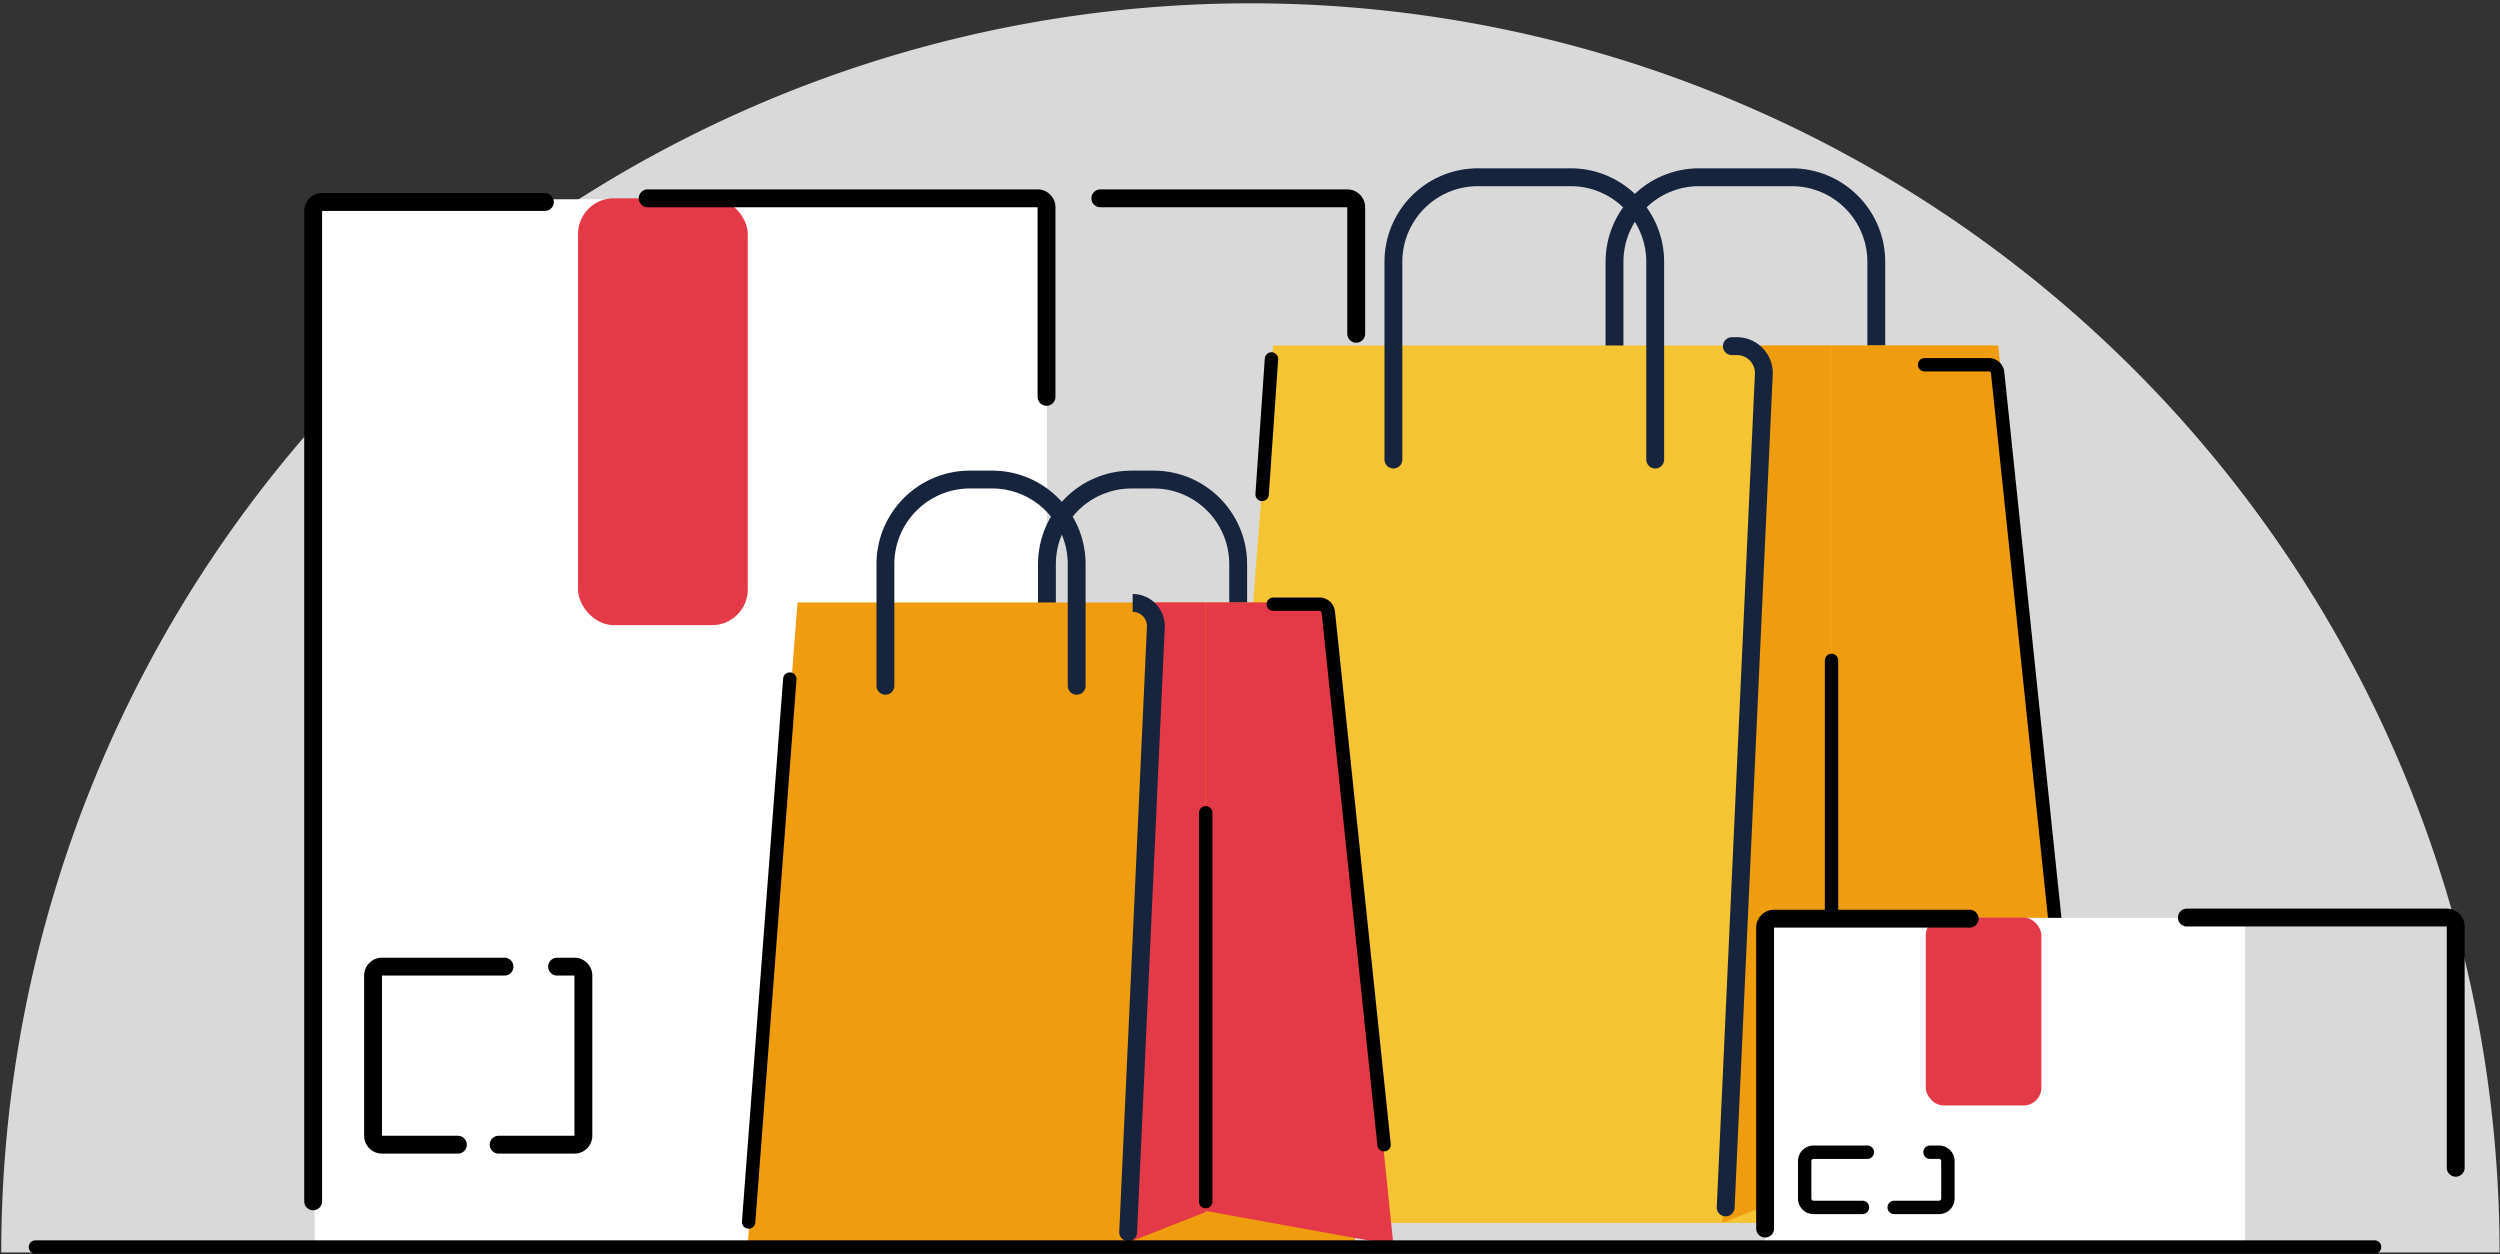 <svg xmlns="http://www.w3.org/2000/svg" width="560" height="281" fill="none"><rect width="100%" height="100%" fill="#333333" stroke="none"/><g clip-path="url(#a)"><path fill="#D9D9D9" d="M.283 280.55A279.82 279.82 0 0 1 82.237 82.695 279.811 279.811 0 0 1 559.902 280.55z"/><path fill="#fff" d="M70.505 44.639h164.006v234.69H70.505z"/><path fill="#D9D9D9" d="M234.512 44.639h69.055v234.69h-69.055z"/><path stroke="#000" stroke-linecap="round" stroke-width="4" d="M246.474 44.425h55.317a2 2 0 0 1 2 2v28.344"/><rect width="38.025" height="95.609" x="129.479" y="44.42" fill="#E43946" rx="8"/><path stroke="#17243E" stroke-linecap="round" stroke-width="4" d="M361.649 102.937v-44.28c0-10.468 8.486-18.955 18.954-18.955h20.733c10.469 0 18.955 8.487 18.955 18.955v44.28"/><path fill="#F4C433" d="M446.363 77.388H285.178l-15.255 196.547h186.244z"/><path stroke="#000" stroke-linecap="round" stroke-width="3" d="m284.813 80.405-2.099 30.341"/><path fill="#EF9D0E" d="M410.329 77.388H394.42l-8.636 196.547 24.545-9.646z"/><path fill="#EF9D0E" d="M447.608 77.388h-37.281v186.577l57.554 10.427z"/><path stroke="#17243E" stroke-linecap="round" stroke-width="4" d="M312.124 102.937v-44.28c0-10.468 8.486-18.955 18.954-18.955h20.733c10.468 0 18.954 8.487 18.954 18.955v44.28m17.168-25.402h1.141a6.03 6.03 0 0 1 6.022 6.304l-8.544 186.622"/><path stroke="#000" stroke-linecap="round" stroke-width="3" d="M410.262 264.037V147.935"/><path stroke="#17243E" stroke-linecap="round" stroke-width="4" d="M234.513 153.615v-27.243c0-10.468 8.486-18.954 18.954-18.954h4.933c10.468 0 18.954 8.486 18.954 18.954v27.243"/><path fill="#EF9D0E" d="M296.403 134.949H178.648l-11.145 143.59h136.063z"/><path fill="#E43946" d="M270.077 134.949h-11.623l-6.309 143.59 17.932-7.047z"/><path fill="#E43946" d="M297.312 134.949h-27.236v136.306l42.047 7.618z"/><path stroke="#000" stroke-linecap="round" stroke-width="3" d="M270.078 269.166v-87.095"/><path stroke="#17243E" stroke-linecap="round" stroke-width="4" d="M198.333 153.615v-27.243c0-10.468 8.486-18.954 18.954-18.954h4.933c10.468 0 18.954 8.486 18.954 18.954v27.243m12.542-18.558v0a5.2 5.2 0 0 1 5.195 5.438l-6.203 135.506"/><path stroke="#000" stroke-linecap="round" stroke-width="4" d="M70.148 269.096V47.242a2 2 0 0 1 2-2h49.908m23.024-.822h87.341a2 2 0 0 1 2 2v42.47"/><path stroke="#000" stroke-linecap="round" stroke-linejoin="round" stroke-width="4" d="M95.342 216.527h-9.779a2 2 0 0 0-2 2v35.883a2 2 0 0 0 2 2h16.998m-7.219-39.883h17.668zm29.447 0h3.889a2 2 0 0 1 2 2v35.883a2 2 0 0 1-2 2h-16.979"/><path stroke="#000" stroke-linecap="round" stroke-width="3" d="M431.11 81.701h14.374a2 2 0 0 1 1.989 1.792l16.707 159.601M285.221 135.34h10.333a2 2 0 0 1 1.989 1.792l12.486 119.278"/><path fill="#fff" d="M395.384 205.596h111.687v72.783H395.384z"/><path fill="#D9D9D9" d="M502.898 205.596h47.026v72.783h-47.026z"/><path stroke="#000" stroke-linecap="round" stroke-width="4" d="M489.859 205.531h58.219a2 2 0 0 1 2 2l.001 54.045"/><rect width="25.895" height="42.097" x="431.371" y="205.529" fill="#E43946" rx="4"/><path stroke="#000" stroke-linecap="round" stroke-width="4" d="M395.384 275.206v-67.422a2 2 0 0 1 2-2h43.825"/><path stroke="#000" stroke-linecap="round" stroke-linejoin="round" stroke-width="3" d="M418.284 258.094h-12.037a2 2 0 0 0-2 2v8.368a2 2 0 0 0 2 2h10.937m15.138-12.368h2.01a2 2 0 0 1 2 2v8.368a2 2 0 0 1-2 2H424.3"/><path stroke="#000" stroke-linecap="round" stroke-width="3" d="m176.917 152.109-9.225 121.625m364.212 5.595H7.941"/></g><defs><clipPath id="a"><path fill="#fff" d="M0 0h560v281H0z"/></clipPath></defs></svg>
